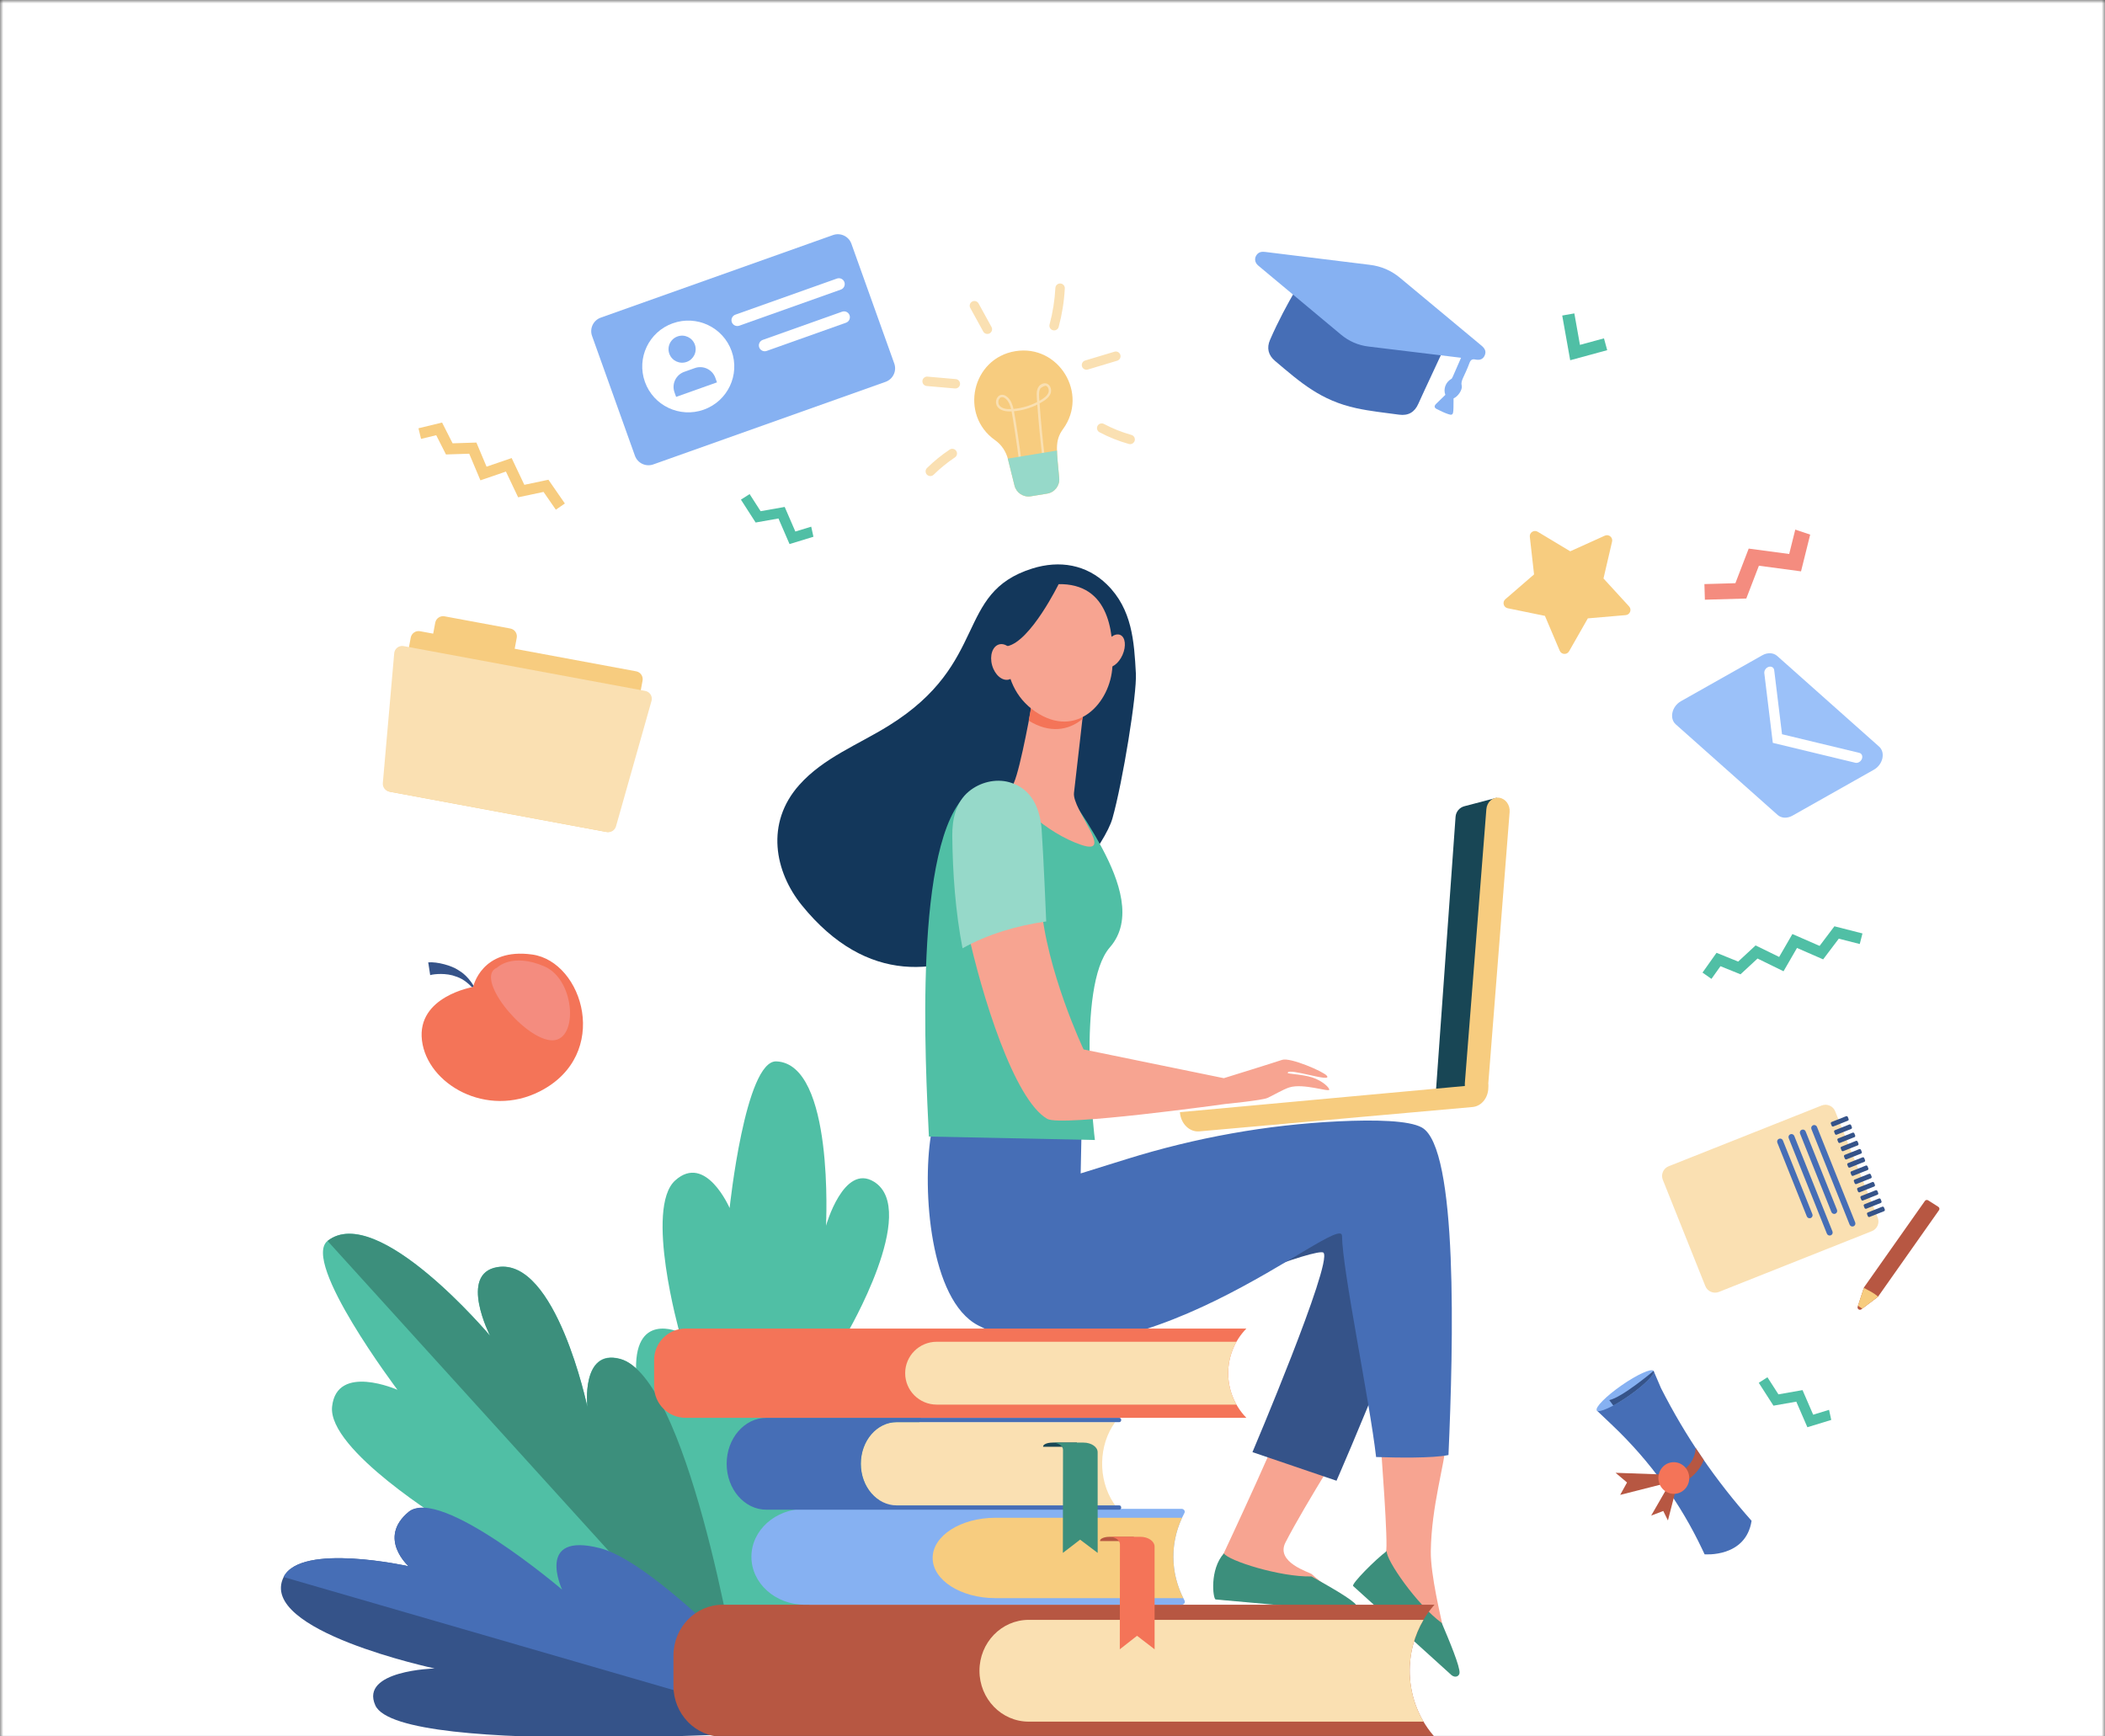<svg width="314" height="259" viewBox="0 0 314 259" fill="none" xmlns="http://www.w3.org/2000/svg">
<rect x="0" y="0" width="314" height="259" fill="#333333" stroke="none"/>
<g clip-path="url(#clip0_3512_40892)">
<mask id="mask0_3512_40892" style="mask-type:luminance" maskUnits="userSpaceOnUse" x="0" y="0" width="314" height="313">
<path d="M314 0H0V313H314V0Z" fill="white"/>
</mask>
<g mask="url(#mask0_3512_40892)">
<path d="M314 0V313H0V0H314Z" fill="white"/>
<path d="M218.438 120.278L223.264 119.012L219.993 162.5L214.203 162.692L217.124 121.857C217.178 121.105 217.706 120.47 218.438 120.278Z" fill="#184655"/>
<path d="M220.423 163.74C220.315 163.75 220.204 163.749 220.091 163.736C219.133 163.622 218.423 162.672 218.507 161.612L221.719 120.721C221.802 119.662 222.646 118.894 223.605 119.007C224.564 119.12 225.274 120.07 225.19 121.13L221.978 162.021C221.904 162.957 221.238 163.665 220.423 163.74Z" fill="#F7CC7F"/>
<path d="M176.008 165.918C176.01 165.948 176.011 165.978 176.014 166.008C176.165 167.672 177.458 168.916 178.902 168.787L219.659 165.151C221.102 165.022 222.15 163.569 222 161.905C221.993 161.835 221.984 161.766 221.973 161.697L176.008 165.918Z" fill="#F7CC7F"/>
<path d="M203.431 210.256C200.697 211.608 192.673 208.648 192.684 208.415C192.463 210.63 182.442 231.948 182.442 231.948L182.137 238.635C182.137 238.635 200.65 240.37 200.459 238.723C200.269 237.076 199.221 238.093 195.665 234.834C195.349 234.545 190.208 233.104 191.758 230.1C194.879 224.052 201.376 214.027 203.431 210.256Z" fill="#F7A491"/>
<path d="M181.328 238.615L201.582 240.44C202.319 240.431 202.544 239.853 202.319 239.469C201.855 238.678 198.133 236.578 195.63 235.181C191.037 235.303 183.206 232.841 182.569 231.741C180.411 234.14 180.928 238.494 181.328 238.615Z" fill="#3C8F7C"/>
<path d="M178.891 193.789C178.644 192.958 196.663 186.01 197.43 186.895C198.787 188.461 186.828 216.638 186.828 216.638L199.366 220.905C199.366 220.905 213.614 188.364 213.262 182.317C212.91 176.271 206.54 169.206 192.105 173.13C177.67 177.055 178.891 193.789 178.891 193.789Z" fill="#355389"/>
<path d="M215.768 214.841C212.799 214.149 208.922 213.802 205.815 213.596C206.043 216.376 207.113 230.626 206.745 231.48C205.25 234.941 202.245 236.448 202.245 236.448C202.245 236.448 215.409 249.534 216.314 248.141C217.218 246.749 215.761 246.87 215.097 242.098C215.039 241.674 213.376 234.977 213.43 231.412C213.535 224.612 215.477 218.605 215.768 214.841Z" fill="#F7A491"/>
<path d="M212.088 168.204C210.179 167.147 205.179 167.026 199.674 167.288C188.941 167.8 178.323 169.725 168.066 172.92L161.203 175.058L161.346 168.083C161.346 168.083 139.698 164.094 138.851 169.446C137.574 177.506 138.703 193.93 145.873 197.713C168.145 209.464 200.138 180.511 200.185 184.371C200.249 189.554 204.298 208.907 205.272 217.367C208.386 217.473 213.737 217.562 216.067 217.07C216.803 200.542 217.521 171.214 212.088 168.204Z" fill="#466EB6"/>
<path d="M201.839 236.605L216.537 249.922C217.125 250.366 217.657 250.047 217.715 249.606C217.834 248.697 216.185 244.762 215.066 242.129C211.364 239.418 206.688 232.661 206.86 231.402C205.139 232.675 201.597 236.265 201.839 236.605Z" fill="#3C8F7C"/>
<path d="M169.437 100.475C169.178 95.7 168.891 90.906 165.138 87.214C162.1 84.226 158.068 83.53 153.972 84.819C142.366 88.472 147.671 98.862 132.612 108.235C127.933 111.147 122.849 113.038 119.223 117.105C114.148 122.796 115.547 130.048 119.612 135.059C139.061 159.034 163.873 129.416 165.94 122.095C167.478 116.65 169.604 103.548 169.437 100.475Z" fill="#13375B"/>
<path d="M164.467 126.661C162.808 123.528 161.092 121.038 161.092 121.038C159.37 117.903 154.848 116.277 154.848 116.277C154.848 116.277 153.33 116.291 151.585 116.357C151.474 116.644 151.362 116.848 151.25 116.93C150.589 117.412 146.84 116.737 144.396 118.352C136.185 125.209 138.048 158.914 138.565 169.558L163.324 170.071C163.324 170.071 160.464 147.147 165.563 141.324C169.114 137.268 166.927 131.309 164.467 126.661Z" fill="#50BFA5"/>
<path d="M153.968 104.816C153.968 104.816 152.274 114.457 151.243 116.779C150.212 119.101 156.212 124.344 161.295 126.046C166.379 127.748 159.905 120.793 160.205 118.284C160.505 115.775 161.848 103.892 161.848 103.892L153.968 104.816Z" fill="#F7A491"/>
<path d="M161.466 107.259C161.684 105.292 161.843 103.85 161.843 103.85L153.962 104.774C153.962 104.774 153.725 105.906 153.45 107.508C156.566 109.455 159.444 108.971 161.466 107.259Z" fill="#F47458"/>
<path d="M157.027 87.187C157.027 87.187 153.914 87.777 151.905 90.616C149.897 93.455 148.293 101.958 154.44 106.161C160.587 110.365 165.669 104.886 165.94 99.383C166.21 93.881 165.28 86.494 157.027 87.187Z" fill="#F7A491"/>
<path d="M167.442 97.709C166.86 99.019 165.768 99.807 165.003 99.469C164.238 99.132 164.089 97.796 164.671 96.486C165.253 95.175 166.345 94.387 167.11 94.725C167.875 95.063 168.024 96.398 167.442 97.709Z" fill="#F7A491"/>
<path d="M157.96 87.058C157.96 87.058 153.717 95.737 150.228 96.407C146.74 97.077 146.638 101.512 146.638 101.512C146.638 101.512 147.068 91.276 150.393 89.037C153.717 86.799 157.96 87.058 157.96 87.058Z" fill="#13375B"/>
<path d="M151.543 98.26C151.948 99.707 151.483 101.101 150.503 101.376C149.522 101.651 148.399 100.7 147.992 99.254C147.586 97.807 148.051 96.413 149.032 96.138C150.012 95.864 151.136 96.814 151.543 98.26Z" fill="#F7A491"/>
<path d="M195.76 160.744C194.26 160.249 192.047 160.243 192.079 160.047C192.206 159.251 198.838 161.61 197.919 160.479C197.408 159.85 192.434 157.707 191.251 158.116C190.103 158.513 182.558 160.849 182.558 160.849L161.639 156.561C161.639 156.561 156.061 144.818 155.265 134.619C150.945 135.323 148.022 136.472 144.311 138.661C146.401 148.378 151.261 164.088 156.227 166.925C158.316 168.119 182.768 164.701 182.768 164.701C182.768 164.701 188.163 164.172 189.037 163.809C189.699 163.533 191.397 162.518 192.328 162.227C194.444 161.567 198.286 162.974 198.286 162.558C198.286 162.254 197.293 161.25 195.76 160.744Z" fill="#F7A491"/>
<path d="M155.385 123.828C155.165 120.686 153.95 117.66 150.59 116.704C148.507 116.111 146.178 116.706 144.526 118.07C142.56 119.692 142.025 122.276 142.05 124.72C142.107 130.268 142.525 136.018 143.578 141.473C147.334 139.363 151.727 138.081 156.061 137.468C156.059 137.436 155.677 127.979 155.385 123.828Z" fill="#96D9C9"/>
<path d="M121.009 78.573L118.641 79.297L117.052 75.629L113.459 76.262L111.819 73.711L110.523 74.538L112.717 77.951L116.121 77.351L117.775 81.167L121.338 80.077L121.009 78.573Z" fill="#50BFA5"/>
<path d="M272.837 210.329L270.47 211.053L268.88 207.385L265.287 208.018L263.647 205.467L262.352 206.294L264.545 209.706L267.95 209.107L269.604 212.923L273.166 211.833L272.837 210.329Z" fill="#50BFA5"/>
<path d="M151.45 52.392C144.994 53.45 143.077 61.897 148.444 65.675C149.408 66.354 150.075 67.374 150.359 68.516L151.336 72.445C151.606 73.528 152.665 74.223 153.769 74.042L156.214 73.64C157.319 73.459 158.098 72.463 158.005 71.351C157.666 67.295 157.246 65.823 158.569 64.014C162.438 58.722 157.908 51.332 151.45 52.392Z" fill="#F7CC7F"/>
<path d="M152.11 69.563C151.69 66.088 151.1 62.419 150.899 61.378C147.199 61.582 148.605 57.694 150.313 59.275C150.799 59.725 151.03 60.336 151.181 61.006C152.41 60.896 153.612 60.545 154.707 59.982C154.648 59.125 154.563 58.475 154.803 57.927C155.166 57.099 156.219 56.873 156.647 57.68C156.808 57.983 156.836 58.371 156.72 58.692C156.472 59.377 155.725 59.83 155.074 60.185C155.269 62.947 155.538 65.731 155.878 68.473L155.528 68.516C155.194 65.819 154.928 63.08 154.734 60.361C153.647 60.9 152.463 61.238 151.252 61.352C151.506 62.682 152.066 66.258 152.46 69.521L152.11 69.563ZM149.142 60.559C149.471 60.912 150.022 61.068 150.826 61.031C150.687 60.44 150.481 59.909 150.073 59.532C149.154 58.681 148.591 59.966 149.142 60.559ZM155.126 58.067C154.924 58.528 155.001 59.119 155.047 59.798C155.576 59.498 156.191 59.122 156.389 58.573C156.528 58.188 156.371 57.643 155.978 57.543C155.935 57.532 155.268 57.744 155.126 58.067Z" fill="#FAE0B2"/>
<path d="M150.328 68.418C150.337 68.45 150.349 68.482 150.357 68.515L151.334 72.444C151.603 73.527 152.662 74.221 153.766 74.04L156.212 73.639C157.316 73.458 158.095 72.461 158.002 71.35C157.851 69.545 157.685 68.254 157.663 67.215L150.328 68.418Z" fill="#96D9C9"/>
<path d="M146.666 49.456L144.735 45.943C144.549 45.603 144.673 45.177 145.014 44.991C145.355 44.805 145.783 44.929 145.97 45.269L147.901 48.781C148.087 49.121 147.963 49.548 147.622 49.734C147.279 49.922 146.851 49.794 146.666 49.456Z" fill="#FAE0B2"/>
<path d="M142.445 57.954L138.237 57.587C137.849 57.553 137.563 57.213 137.596 56.827C137.63 56.441 137.972 56.154 138.359 56.188L142.568 56.555C142.955 56.589 143.242 56.929 143.208 57.316C143.174 57.701 142.833 57.987 142.445 57.954Z" fill="#FAE0B2"/>
<path d="M138.274 70.815C138 70.54 138.003 70.095 138.28 69.822C139.314 68.803 140.451 67.878 141.661 67.073C141.984 66.858 142.422 66.945 142.638 67.267C142.854 67.589 142.766 68.025 142.443 68.24C141.308 68.996 140.24 69.865 139.27 70.821C138.994 71.091 138.548 71.092 138.274 70.815Z" fill="#FAE0B2"/>
<path d="M157.062 49.267C156.686 49.167 156.463 48.782 156.563 48.408C157.04 46.63 157.332 44.796 157.431 42.957C157.452 42.57 157.783 42.273 158.172 42.294C158.56 42.315 158.858 42.646 158.837 43.032C158.733 44.967 158.425 46.898 157.923 48.77C157.822 49.146 157.435 49.367 157.062 49.267Z" fill="#FAE0B2"/>
<path d="M161.397 54.658C161.285 54.287 161.496 53.896 161.868 53.784L166.243 52.469C166.616 52.358 167.008 52.568 167.12 52.939C167.233 53.31 167.022 53.701 166.649 53.813L162.275 55.127C161.903 55.239 161.51 55.03 161.397 54.658Z" fill="#FAE0B2"/>
<path d="M168.582 66.262C168.519 66.262 168.455 66.254 168.392 66.236C166.876 65.811 165.401 65.223 164.01 64.486C163.667 64.304 163.537 63.879 163.719 63.536C163.901 63.194 164.328 63.065 164.671 63.246C165.973 63.936 167.353 64.488 168.773 64.885C169.147 64.99 169.366 65.377 169.26 65.751C169.172 66.06 168.89 66.262 168.582 66.262Z" fill="#FAE0B2"/>
<path d="M232.662 97.082L230.455 91.879L224.903 90.742C224.271 90.612 224.063 89.816 224.551 89.395L228.832 85.695L228.202 80.081C228.13 79.442 228.824 78.998 229.377 79.33L234.231 82.246L239.392 79.913C239.98 79.648 240.618 80.169 240.472 80.796L239.19 86.298L243.01 90.47C243.445 90.945 243.145 91.712 242.502 91.767L236.856 92.251L234.056 97.163C233.737 97.722 232.913 97.674 232.662 97.082Z" fill="#F7CC7F"/>
<path d="M267.799 79.008L266.891 82.65L260.851 81.842L258.865 87.005L254.246 87.137L254.313 89.468L260.492 89.291L262.373 84.399L268.657 85.239L270.022 79.758L267.799 79.008Z" fill="#F48C7F"/>
<path d="M90.421 124.107L58.186 118.123C57.538 118.003 57.111 117.382 57.231 116.737L61.27 95.12C61.391 94.475 62.013 94.048 62.661 94.169L94.897 100.152C95.544 100.273 95.972 100.893 95.851 101.539L91.812 123.156C91.692 123.801 91.069 124.227 90.421 124.107Z" fill="#F7CC7F"/>
<path d="M75.076 99.393L65.264 97.572C64.616 97.452 64.189 96.832 64.309 96.186L64.924 92.897C65.045 92.251 65.667 91.826 66.315 91.946L76.127 93.767C76.775 93.888 77.202 94.508 77.081 95.153L76.467 98.443C76.346 99.088 75.724 99.514 75.076 99.393Z" fill="#F7CC7F"/>
<path d="M91.888 123.278C91.721 123.87 91.129 124.237 90.523 124.124L58.076 118.102C57.472 117.99 57.053 117.439 57.106 116.829L58.804 97.452C58.834 97.118 59.003 96.812 59.271 96.609C59.539 96.406 59.88 96.326 60.211 96.387L96.256 103.078C96.585 103.139 96.874 103.336 97.05 103.619C97.227 103.903 97.276 104.248 97.185 104.569L91.888 123.278Z" fill="#FAE0B2"/>
<path d="M239.744 52.24L234.224 53.743L233.035 47.074L234.842 46.754L235.679 51.451L239.261 50.476L239.744 52.24Z" fill="#50BFA5"/>
<path d="M63.879 143.57C65.261 143.458 67.384 144.065 68.335 144.708C68.478 144.842 69.572 145.276 70.71 147.154L70.454 147.331C69.254 146.078 68.447 145.798 67.485 145.51C65.9 145.104 64.303 145.408 64.171 145.478L63.879 143.57Z" fill="#355389"/>
<path d="M70.579 147.242C70.579 147.242 62.157 148.643 62.942 155.202C63.728 161.761 72.614 166.864 80.544 162.807C91.213 157.351 86.999 143.476 79.405 142.404C71.812 141.331 70.579 147.242 70.579 147.242Z" fill="#F47458"/>
<path d="M74.154 144.354C74.154 144.354 76.352 142.104 81.166 144.151C85.981 146.197 86.329 155.737 82.035 155.183C77.741 154.628 70.72 145.73 74.154 144.354Z" fill="#F48C7F"/>
<path d="M132.096 56.967L97.454 69.284C96.337 69.682 95.11 69.102 94.711 67.988L88.317 50.12C87.918 49.007 88.501 47.783 89.618 47.386L124.259 35.068C125.376 34.672 126.605 35.251 127.003 36.364L133.397 54.232C133.795 55.345 133.213 56.569 132.096 56.967Z" fill="#86B1F2"/>
<path d="M109.133 52.374C110.407 55.934 108.545 59.849 104.974 61.118C101.403 62.388 97.475 60.532 96.202 56.972C94.928 53.413 96.79 49.498 100.361 48.228C103.932 46.958 107.86 48.814 109.133 52.374Z" fill="white"/>
<path d="M103.654 51.415C104.03 52.465 103.481 53.619 102.428 53.993C101.375 54.368 100.217 53.82 99.841 52.771C99.465 51.721 100.015 50.567 101.068 50.192C102.121 49.817 103.278 50.365 103.654 51.415Z" fill="#86B1F2"/>
<path d="M106.95 57.044L100.857 59.21L100.613 58.529C100.168 57.285 100.819 55.917 102.066 55.473L103.642 54.913C104.889 54.469 106.261 55.118 106.706 56.361L106.95 57.044Z" fill="#86B1F2"/>
<path d="M109.989 48.638C109.62 48.638 109.288 48.405 109.164 48.059C109.002 47.605 109.24 47.105 109.695 46.944L124.838 41.559C124.933 41.525 125.032 41.508 125.132 41.508C125.501 41.508 125.833 41.741 125.957 42.087C126.119 42.54 125.882 43.042 125.426 43.203L110.283 48.588C110.188 48.621 110.089 48.638 109.989 48.638Z" fill="white"/>
<path d="M114.075 52.402C113.706 52.402 113.374 52.169 113.25 51.822C113.088 51.369 113.326 50.869 113.781 50.707L125.608 46.502C125.703 46.468 125.802 46.451 125.902 46.451C126.271 46.451 126.603 46.684 126.727 47.031C126.805 47.25 126.793 47.487 126.693 47.698C126.593 47.909 126.417 48.068 126.196 48.146L114.369 52.351C114.274 52.385 114.175 52.402 114.075 52.402Z" fill="white"/>
<path d="M254.382 191.867L248.041 176.011C247.722 175.213 248.112 174.308 248.912 173.99L271.729 164.925C272.529 164.607 273.436 164.996 273.755 165.794L280.096 181.651C280.415 182.448 280.025 183.353 279.224 183.671L256.409 192.736C255.608 193.054 254.701 192.665 254.382 191.867Z" fill="#FAE0B2"/>
<path d="M275.905 182.698L270.208 168.449C270.116 168.22 270.229 167.961 270.458 167.87C270.687 167.779 270.948 167.89 271.039 168.118L276.737 182.368C276.828 182.597 276.716 182.856 276.487 182.947C276.257 183.039 275.997 182.927 275.905 182.698Z" fill="#466EB6"/>
<path d="M273.19 180.822L268.512 169.123C268.421 168.894 268.533 168.635 268.763 168.544C268.992 168.452 269.253 168.564 269.344 168.792L274.022 180.492C274.113 180.721 274.001 180.98 273.772 181.071C273.542 181.162 273.282 181.051 273.19 180.822Z" fill="#466EB6"/>
<path d="M272.514 184.044L266.817 169.795C266.726 169.566 266.837 169.306 267.067 169.215C267.297 169.124 267.557 169.236 267.649 169.465L273.346 183.714C273.437 183.942 273.326 184.202 273.096 184.293C272.866 184.384 272.606 184.272 272.514 184.044Z" fill="#466EB6"/>
<path d="M269.519 181.466L265.122 170.469C265.03 170.239 265.143 169.98 265.372 169.889C265.601 169.798 265.862 169.91 265.953 170.139L270.35 181.136C270.442 181.366 270.33 181.625 270.1 181.716C269.871 181.807 269.61 181.695 269.519 181.466Z" fill="#466EB6"/>
<path d="M275.75 166.929L275.636 166.642C275.593 166.536 275.478 166.483 275.379 166.523L273.213 167.383C273.113 167.423 273.067 167.54 273.109 167.646L273.224 167.933C273.266 168.039 273.382 168.092 273.481 168.052L275.647 167.192C275.746 167.153 275.793 167.035 275.75 166.929Z" fill="#355389"/>
<path d="M276.242 168.158L276.128 167.871C276.085 167.765 275.971 167.712 275.871 167.751L273.705 168.612C273.606 168.651 273.559 168.769 273.602 168.874L273.716 169.162C273.759 169.267 273.874 169.321 273.973 169.281L276.139 168.421C276.238 168.381 276.285 168.264 276.242 168.158Z" fill="#355389"/>
<path d="M276.731 169.385L276.616 169.097C276.574 168.991 276.458 168.938 276.359 168.978L274.194 169.838C274.094 169.878 274.048 169.995 274.09 170.101L274.205 170.388C274.247 170.494 274.362 170.547 274.462 170.508L276.627 169.647C276.726 169.608 276.773 169.49 276.731 169.385Z" fill="#355389"/>
<path d="M277.223 170.611L277.108 170.324C277.066 170.219 276.951 170.165 276.851 170.204L274.686 171.065C274.586 171.104 274.54 171.222 274.582 171.328L274.697 171.615C274.739 171.721 274.854 171.774 274.954 171.734L277.119 170.874C277.219 170.834 277.265 170.717 277.223 170.611Z" fill="#355389"/>
<path d="M277.715 171.838L277.6 171.55C277.558 171.445 277.443 171.391 277.343 171.431L275.178 172.291C275.079 172.331 275.032 172.448 275.074 172.554L275.189 172.841C275.231 172.947 275.347 173 275.446 172.961L277.611 172.101C277.711 172.061 277.757 171.943 277.715 171.838Z" fill="#355389"/>
<path d="M278.203 173.066L278.089 172.779C278.046 172.674 277.931 172.62 277.832 172.66L275.666 173.52C275.566 173.559 275.52 173.677 275.563 173.783L275.677 174.07C275.72 174.176 275.834 174.229 275.934 174.189L278.1 173.329C278.199 173.289 278.246 173.172 278.203 173.066Z" fill="#355389"/>
<path d="M278.695 174.293L278.581 174.005C278.538 173.9 278.424 173.846 278.324 173.886L276.158 174.746C276.059 174.786 276.012 174.903 276.055 175.009L276.169 175.297C276.212 175.402 276.327 175.455 276.426 175.416L278.592 174.556C278.691 174.516 278.738 174.399 278.695 174.293Z" fill="#355389"/>
<path d="M279.184 175.521L279.069 175.234C279.027 175.128 278.912 175.075 278.812 175.115L276.647 175.975C276.547 176.015 276.501 176.132 276.543 176.238L276.658 176.525C276.7 176.631 276.815 176.684 276.915 176.644L279.08 175.784C279.18 175.744 279.226 175.627 279.184 175.521Z" fill="#355389"/>
<path d="M279.676 176.747L279.561 176.461C279.519 176.355 279.404 176.302 279.304 176.341L277.139 177.201C277.039 177.241 276.993 177.359 277.035 177.464L277.15 177.751C277.192 177.857 277.307 177.911 277.407 177.871L279.572 177.011C279.672 176.971 279.718 176.853 279.676 176.747Z" fill="#355389"/>
<path d="M280.168 177.974L280.053 177.687C280.011 177.581 279.896 177.528 279.796 177.568L277.631 178.428C277.532 178.468 277.485 178.585 277.527 178.691L277.642 178.978C277.684 179.084 277.8 179.137 277.899 179.097L280.064 178.237C280.164 178.198 280.21 178.08 280.168 177.974Z" fill="#355389"/>
<path d="M280.656 179.203L280.542 178.916C280.499 178.81 280.385 178.757 280.285 178.796L278.119 179.657C278.02 179.696 277.973 179.814 278.016 179.919L278.13 180.206C278.173 180.312 278.288 180.366 278.387 180.326L280.553 179.466C280.652 179.426 280.699 179.309 280.656 179.203Z" fill="#355389"/>
<path d="M281.149 180.429L281.034 180.142C280.992 180.036 280.876 179.983 280.777 180.023L278.611 180.883C278.512 180.923 278.466 181.04 278.508 181.146L278.623 181.433C278.665 181.539 278.78 181.592 278.879 181.552L281.045 180.692C281.144 180.653 281.191 180.535 281.149 180.429Z" fill="#355389"/>
<path d="M287.134 179.166L278.079 192.019C278.058 192.048 278.042 192.079 278.031 192.113L277.108 194.937C277.001 195.266 277.382 195.537 277.659 195.329L280.083 193.508C280.112 193.486 280.139 193.459 280.16 193.429L289.239 180.542C289.354 180.378 289.31 180.15 289.139 180.041L287.615 179.071C287.455 178.969 287.243 179.011 287.134 179.166Z" fill="#B75742"/>
<path d="M280.151 193.442L280.129 193.474L277.79 195.231L277.152 194.806L278.027 192.129C278.713 192.502 279.534 192.886 280.151 193.442Z" fill="#F7CC7F"/>
<path d="M195.395 39.766C196.699 40.802 198.966 44.14 201.859 46.482C203.551 47.852 204.855 47.504 207.015 47.764C217.265 48.999 214.488 51.087 215.717 51.293C215.368 52.094 212.174 58.86 211.577 60.227C211.027 61.489 210.076 62.053 208.697 61.863C206.577 61.571 204.438 61.354 202.352 60.903C197.003 59.746 194.026 57.08 190.192 53.841C189.176 52.981 188.925 51.91 189.452 50.695C191.907 45.043 195.129 40.286 195.395 39.766Z" fill="#466EB6"/>
<path d="M216.827 59.433C216.781 61.659 216.952 62.106 215.993 61.769C215.416 61.565 214.856 61.3 214.311 61.02C213.927 60.822 213.911 60.561 214.224 60.248C214.679 59.792 215.146 59.349 215.601 58.907C215.268 58.033 215.65 57.017 216.469 56.539C216.637 56.442 216.514 56.648 217.942 53.374C213.222 52.793 209.891 52.404 204.132 51.698C202.593 51.51 201.224 50.913 200.033 49.92C195.919 46.49 191.807 43.059 187.696 39.625C187.139 39.159 187.068 38.476 187.511 37.951C187.85 37.549 188.299 37.53 188.781 37.59C190.096 37.755 202.981 39.351 204.289 39.503C206.008 39.703 207.522 40.348 208.851 41.458C212.892 44.831 216.943 48.192 220.988 51.558C221.543 52.02 221.694 52.445 221.499 52.958C221.285 53.523 220.817 53.792 220.11 53.64C219.599 53.53 219.374 53.683 219.198 54.155C218.405 56.285 217.851 56.756 218.042 57.533C218.19 58.134 217.474 59.172 216.827 59.433Z" fill="#86B1F2"/>
<path d="M238.203 210.434L240.551 212.666C246.106 217.946 250.636 224.204 253.914 231.122L254.273 231.882C254.273 231.882 260.422 232.423 261.281 226.882C255.886 220.809 251.444 214.327 247.78 207.115L246.668 204.523L238.203 210.434Z" fill="#466EB6"/>
<path d="M246.664 204.517C246.965 204.948 245.316 206.615 242.98 208.239C240.644 209.863 238.493 210.849 238.192 210.418C237.89 209.987 239.55 208.301 241.887 206.676C244.223 205.052 246.362 204.086 246.664 204.517Z" fill="#86B1F2"/>
<path d="M246.673 204.532L246.665 204.523C246.665 204.523 241.984 208.473 240.055 208.876L240.651 209.684C241.355 209.304 242.156 208.811 242.979 208.238C245.289 206.633 246.927 204.986 246.673 204.532Z" fill="#355389"/>
<path d="M252.927 216C252.936 216.681 252.675 219.62 247.77 220.846C248.092 221.284 248.409 221.726 248.721 222.172C251.825 221.257 253.222 219.668 253.849 218.459C253.948 218.267 254.068 218.01 254.148 217.812C253.734 217.213 253.327 216.609 252.927 216Z" fill="#B75742"/>
<path d="M248.21 219.978L240.992 219.721L242.703 221.168L241.68 223.017L248.512 221.281L248.21 219.978Z" fill="#B75742"/>
<path d="M248.87 221.65L246.305 226.104L248.109 225.419L248.803 226.833L250.009 222.149L248.87 221.65Z" fill="#B75742"/>
<path d="M249.848 222.857C248.58 222.946 247.478 221.964 247.385 220.662C247.293 219.36 248.246 218.232 249.513 218.142C250.781 218.053 251.884 219.035 251.976 220.338C252.069 221.64 251.116 222.768 249.848 222.857Z" fill="#F47458"/>
<path d="M265.168 121.581L249.967 108.059C248.979 107.181 249.39 105.373 250.753 104.604L262.885 97.756C263.661 97.317 264.536 97.358 265.099 97.859L280.301 111.381C281.288 112.259 280.877 114.067 279.514 114.836L267.383 121.684C266.606 122.122 265.731 122.082 265.168 121.581Z" fill="#9BC1F9"/>
<path d="M264.448 110.825L263.181 100.436C263.133 100.038 263.423 99.613 263.83 99.487C264.237 99.36 264.607 99.581 264.655 99.978L265.822 109.538L277.348 112.316C277.724 112.407 277.897 112.81 277.735 113.219C277.572 113.626 277.136 113.884 276.759 113.793L264.448 110.825Z" fill="white"/>
<path d="M65.943 63.039L67.514 66.137L71.064 66.023L72.579 69.62L76.322 68.336L78.215 72.329L81.808 71.57L84.26 75.115L82.914 76.04L81.081 73.389L77.289 74.19L75.469 70.352L71.663 71.658L69.992 67.688L66.525 67.799L65.069 64.927L62.808 65.476L62.422 63.892L65.943 63.039Z" fill="#F7CC7F"/>
<path d="M256.053 142.147L259.281 143.454L261.881 141.043L265.394 142.763L267.37 139.344L271.428 141.115L273.637 138.189L277.822 139.257L277.417 140.835L274.288 140.037L271.957 143.124L268.056 141.422L266.047 144.899L262.17 143L259.63 145.354L256.64 144.143L255.296 146.036L253.961 145.096L256.053 142.147Z" fill="#50BFA5"/>
<path d="M106.368 258.641C106.368 258.641 95.508 214.693 94.913 205.079C94.317 195.465 101.355 198.748 101.355 198.748C101.355 198.748 96.149 180.248 100.708 176.114C105.267 171.98 108.837 180.221 108.837 180.221C108.837 180.221 111.162 158.146 115.814 158.344C124.479 158.713 123.213 182.86 123.213 182.86C123.213 182.86 125.853 173.501 130.375 176.3C137.195 180.52 126.302 199.026 126.302 199.026C126.302 199.026 135.217 199.428 138.145 204.052C143.399 212.349 106.368 258.641 106.368 258.641Z" fill="#50BFA5"/>
<path d="M110.532 252.993C110.532 252.993 73.77 244.021 66.17 236.838C58.57 229.654 66.81 227.279 66.81 227.279C66.81 227.279 48.83 216.325 49.539 209.835C50.247 203.345 59.289 207.341 59.289 207.341C59.289 207.341 44.886 188.24 48.874 185.111C56.304 179.282 73.112 199.274 73.112 199.274C73.112 199.274 68.373 190.009 74.176 189.027C82.928 187.548 87.616 209.878 87.616 209.878C87.616 209.878 86.657 201.126 92.495 202.715C102.969 205.566 110.532 252.993 110.532 252.993Z" fill="#50BFA5"/>
<path d="M92.496 202.741C86.636 201.229 87.617 209.903 87.617 209.903C87.617 209.903 82.925 187.575 74.172 189.052C68.368 190.032 73.109 199.298 73.109 199.298C73.109 199.298 56.295 179.306 48.865 185.133L110.417 253.016C109.69 246.915 102.318 205.277 92.496 202.741Z" fill="#3C8F7C"/>
<path d="M120.932 258.083C120.932 258.083 102.34 237.448 92.62 234.953C82.899 232.458 84.35 239.501 84.35 239.501C84.35 239.501 65.648 221.651 60.95 225.566C56.252 229.48 60.953 233.67 60.953 233.67C60.953 233.67 44.865 230.082 42.303 235.287C38.367 243.286 64.838 248.912 64.838 248.912C64.838 248.912 53.626 249.187 55.987 254.417C59.547 262.305 120.932 258.083 120.932 258.083Z" fill="#355389"/>
<path d="M42.303 235.273C44.865 230.067 60.953 233.655 60.953 233.655C60.953 233.655 56.252 229.465 60.95 225.55C65.648 221.635 83.85 237.15 83.85 237.15C83.85 237.15 79.785 228.471 89.506 230.966C99.226 233.461 120.933 258.069 120.933 258.069L42.303 235.273Z" fill="#466EB6"/>
<path d="M213.98 259.102H107.8C103.745 259.102 100.457 255.702 100.457 251.509V246.995C100.457 242.802 103.745 239.402 107.8 239.402H213.98C209.123 244.891 209.039 253.28 213.785 258.872L213.98 259.102Z" fill="#B75742"/>
<path d="M212.342 241.66H153.449C149.393 241.66 146.105 245.059 146.105 249.252C146.105 253.445 149.393 256.844 153.449 256.844H212.347C209.595 252.187 209.6 246.306 212.342 241.66Z" fill="#FAE0B2"/>
<path d="M176.68 225.721C176.835 225.432 176.6 225.098 176.243 225.098H120.059C115.656 225.098 112.086 228.3 112.086 232.251C112.086 236.201 115.656 239.404 120.059 239.404H176.258C176.617 239.404 176.852 239.068 176.696 238.778C174.471 234.644 174.477 229.837 176.68 225.721Z" fill="#86B1F2"/>
<path d="M176.323 226.43H148.479C143.311 226.43 139.121 229.113 139.121 232.424C139.121 235.734 143.311 238.418 148.479 238.418H176.507C174.591 234.603 174.538 230.261 176.323 226.43Z" fill="#F7CC7F"/>
<path d="M169.132 229.271H165.506C164.726 229.271 164.094 229.533 164.094 229.855V229.907H169.132V229.271Z" fill="#B75742"/>
<path d="M172.226 230.733C172.226 229.926 171.279 229.271 170.111 229.271H165.457C166.343 229.271 167.061 229.768 167.061 230.38L167.039 246.052L169.611 244.037L172.231 246.052L172.226 230.733Z" fill="#F47458"/>
<path d="M166.345 224.584H133.655C130.756 224.584 128.406 221.803 128.406 218.374C128.406 214.944 130.756 212.164 133.655 212.164H166.345C163.847 215.607 163.749 220.657 166.112 224.231L166.345 224.584Z" fill="#FAE0B2"/>
<path d="M128.411 218.373C128.411 214.944 130.817 212.163 133.784 212.163H166.97C167.125 212.163 167.251 212.017 167.249 211.838C167.247 211.661 167.123 211.52 166.97 211.52H114.324C111.049 211.52 108.395 214.588 108.395 218.373C108.395 222.158 111.049 225.227 114.324 225.227H166.97C167.123 225.227 167.247 225.084 167.249 224.908C167.25 224.728 167.125 224.583 166.97 224.583H133.784C130.817 224.583 128.411 221.803 128.411 218.373Z" fill="#466EB6"/>
<path d="M160.64 215.215H157.014C156.234 215.215 155.602 215.471 155.602 215.787V215.838H160.64V215.215Z" fill="#184655"/>
<path d="M163.734 216.649C163.734 215.857 162.787 215.215 161.618 215.215H156.965C157.851 215.215 158.569 215.702 158.569 216.302L158.547 231.672L161.119 229.695L163.739 231.672L163.734 216.649Z" fill="#3C8F7C"/>
<path d="M185.924 198.201H102.277C99.68 198.201 97.574 200.3 97.574 202.889V206.833C97.574 209.421 99.68 211.521 102.277 211.521H185.924L185.88 211.476C182.301 207.763 182.32 201.891 185.924 198.201Z" fill="#F47458"/>
<path d="M184.443 200.172H139.727C137.129 200.172 135.023 202.271 135.023 204.86C135.023 207.449 137.129 209.548 139.727 209.548H184.442C182.798 206.645 182.8 203.073 184.443 200.172Z" fill="#FAE0B2"/>
<mask id="mask1_3512_40892" style="mask-type:luminance" maskUnits="userSpaceOnUse" x="0" y="0" width="314" height="314">
<path d="M314 0H0V313.611H314V0Z" fill="white"/>
</mask>
<g mask="url(#mask1_3512_40892)">
<path d="M-6.02 258.977C-6.908 258.977 -7.629 259.807 -7.629 260.833C-7.629 261.858 -6.908 262.69 -5.827 261.444H321.309C321.728 261.444 322.069 260.897 322.071 260.218C322.073 259.534 321.732 258.977 321.309 258.977H-6.02Z" fill="#184655"/>
</g>
</g>
</g>
<defs>
<clipPath id="clip0_3512_40892">
<rect width="314" height="313" fill="white"/>
</clipPath>
</defs>
</svg>

